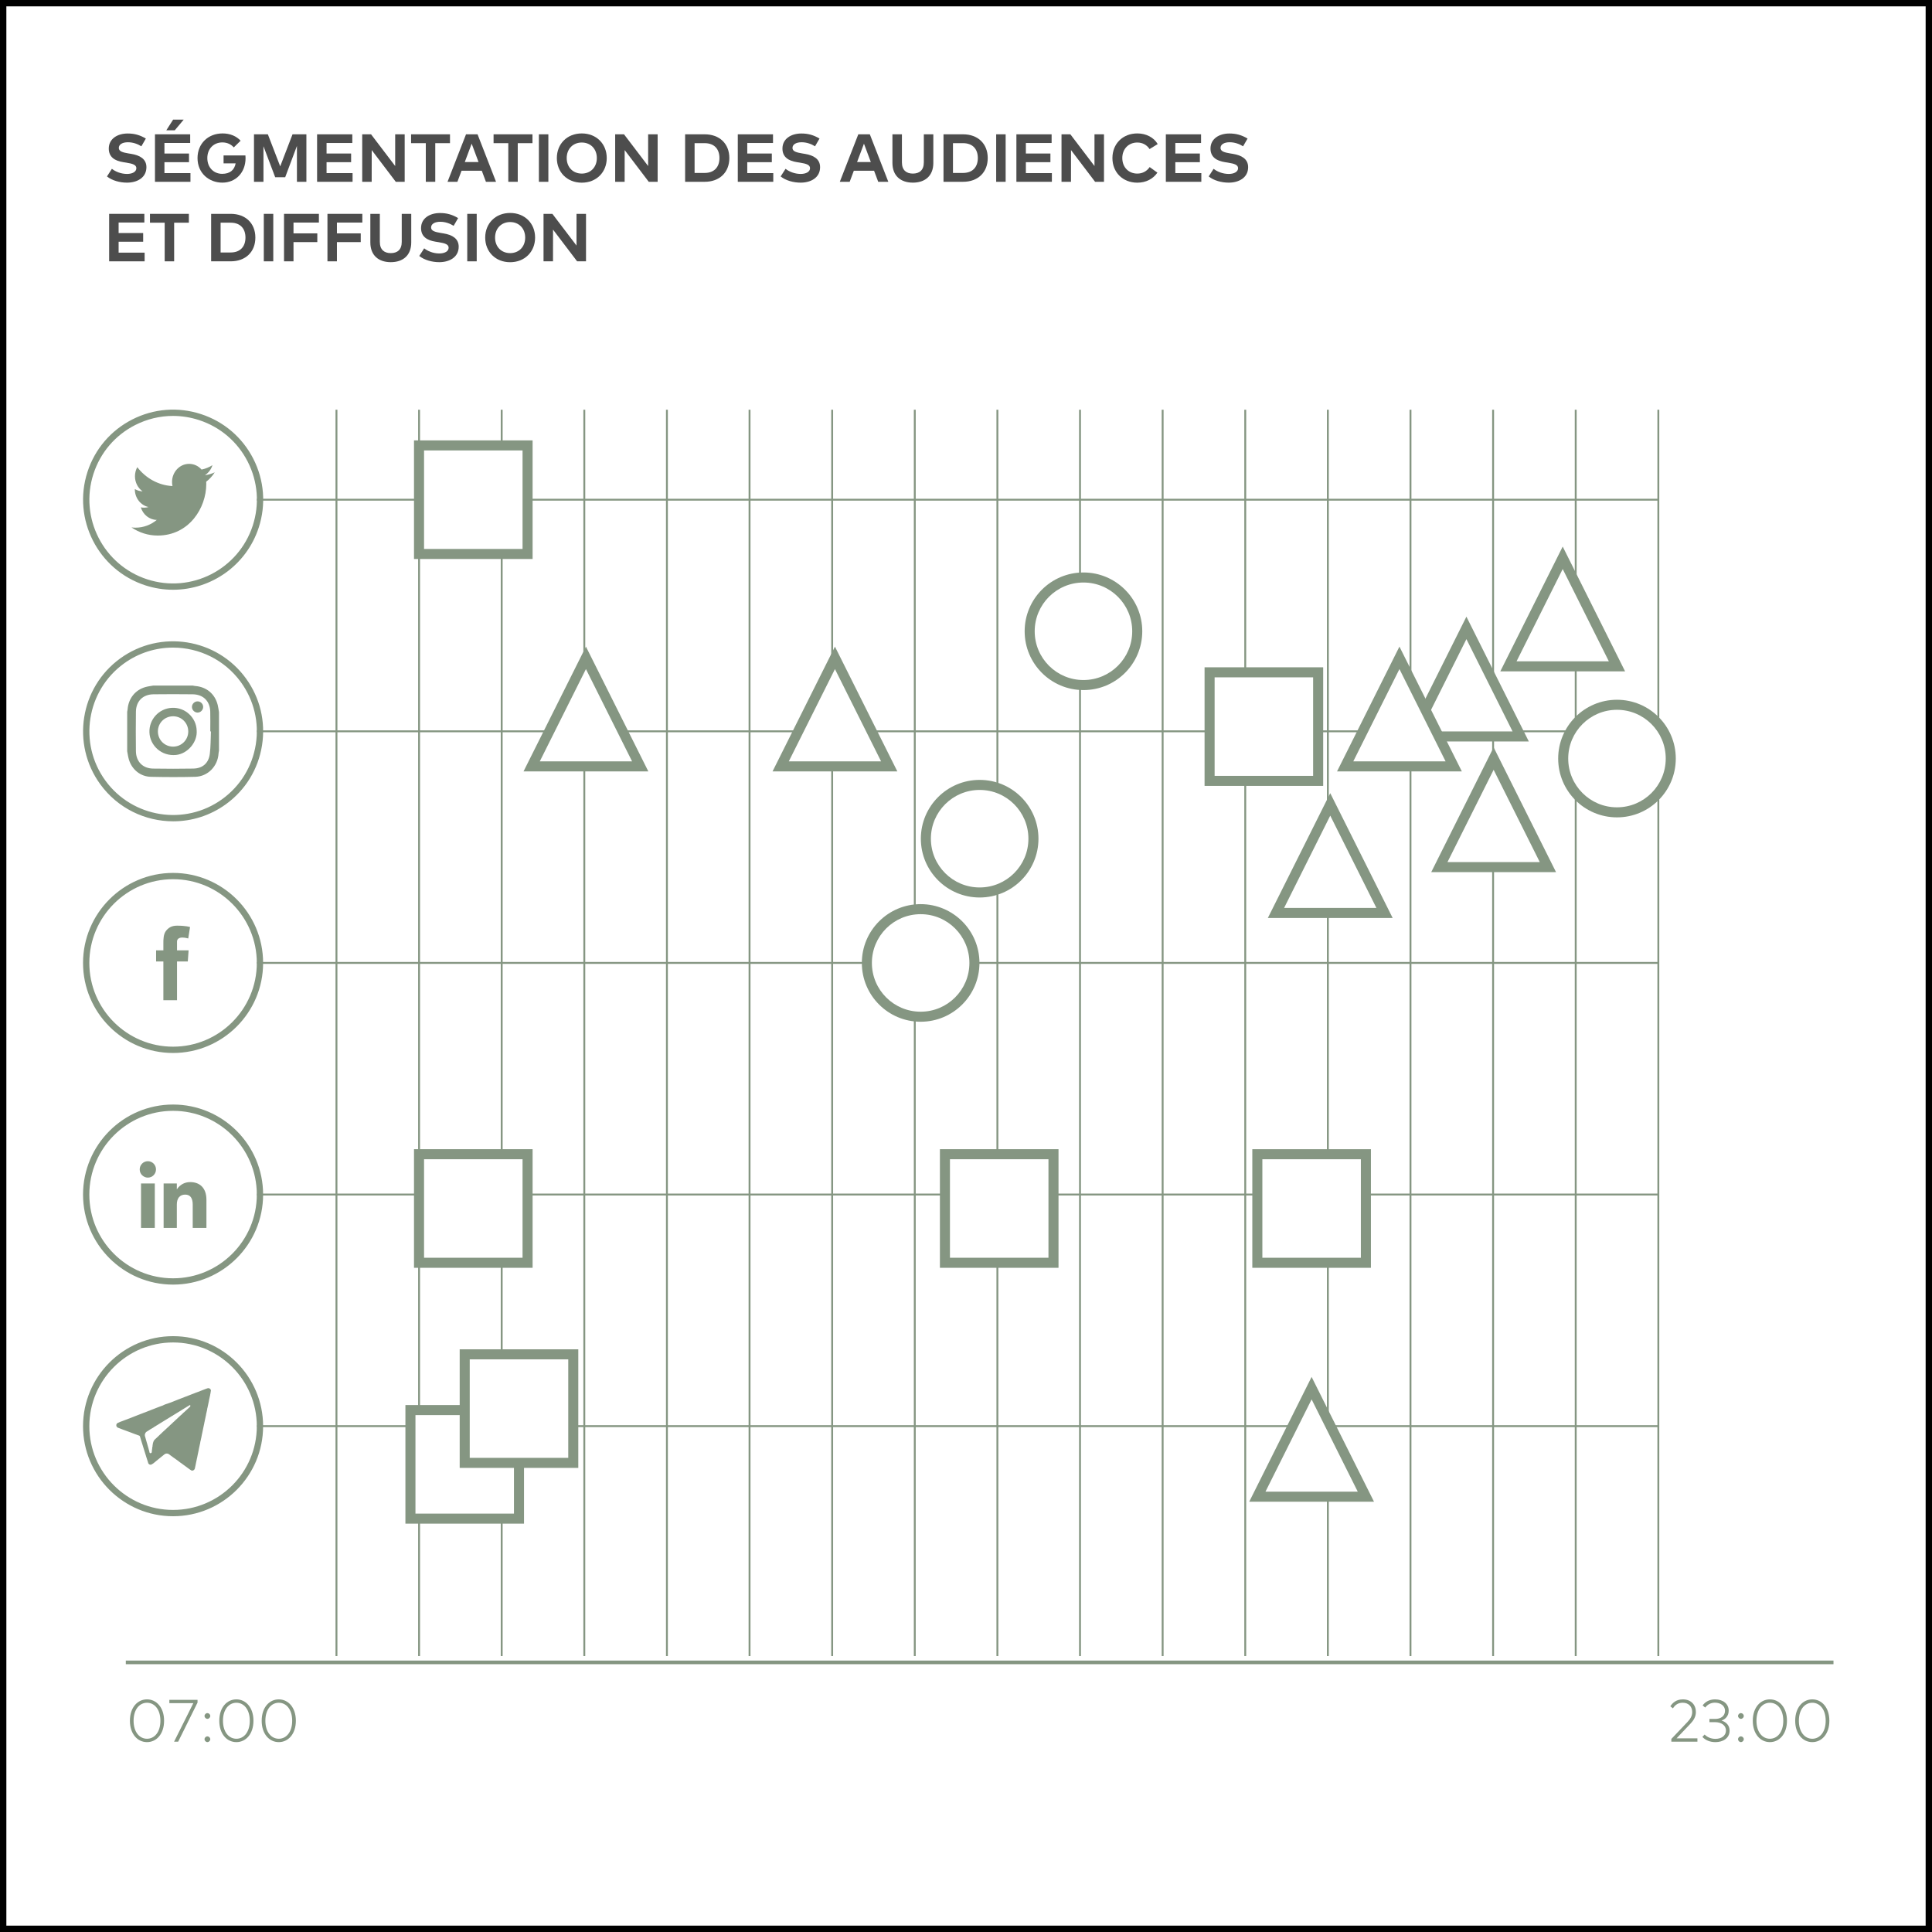 <?xml version="1.0" encoding="UTF-8"?><svg id="Calque_2" xmlns="http://www.w3.org/2000/svg" width="304" height="304" viewBox="0 0 304 304"><rect x="0" y="0" width="304" height="304" fill="#333333" stroke="none"/><defs><style>.cls-1{fill:none;stroke:#000;}.cls-2{fill:#4d4d4d;}.cls-2,.cls-3,.cls-4{stroke-width:0px;}.cls-3{fill:#859682;}.cls-4{fill:#fff;}</style></defs><g id="Calque_1-2"><rect class="cls-4" x=".5" y=".5" width="303" height="303"/><rect class="cls-1" x=".5" y=".5" width="303" height="303"/><path class="cls-2" d="m22.244,23.019c-.586-.363-1.302-.635-2.119-.635-.837,0-1.43.33-1.43.896,0,.551.646.716,1.542.865l.422.069c1.334.22,2.38.79,2.38,2.092,0,1.65-1.451,2.434-3.058,2.434-1.131,0-2.348-.331-3.149-.977l.775-1.2c.538.432,1.419.806,2.379.806.828,0,1.469-.327,1.469-.902,0-.519-.545-.711-1.586-.876l-.475-.075c-1.318-.207-2.278-.789-2.278-2.14,0-1.558,1.387-2.37,2.977-2.37,1.046,0,1.917.236,2.856.796l-.705,1.217Z"/><path class="cls-2" d="m26.168,20.504l1.073-1.681h1.665l-1.409,1.681h-1.329Zm3.8,8.102h-5.583v-7.472h5.541v1.366h-4.051v1.655h3.864v1.366h-3.864v1.719h4.093v1.366Z"/><path class="cls-2" d="m37.859,22.143l-1.073,1.051c-.422-.486-1.041-.785-1.804-.785-1.367,0-2.36,1.004-2.36,2.461,0,1.526,1.041,2.482,2.333,2.482,1.217,0,1.926-.587,2.124-1.649h-1.9v-1.244h3.437c.017.145.022.282.022.422,0,2.262-1.532,3.858-3.651,3.858-2.07,0-3.907-1.457-3.907-3.869,0-2.258,1.649-3.875,3.944-3.875,1.185,0,2.173.427,2.835,1.148"/><polygon class="cls-2" points="48.211 28.606 46.722 28.606 46.722 22.964 44.875 27.886 43.301 27.886 41.455 23.007 41.455 28.606 39.965 28.606 39.965 21.135 42.149 21.135 44.091 26.177 46.028 21.135 48.211 21.135 48.211 28.606"/><polygon class="cls-2" points="55.477 28.606 49.894 28.606 49.894 21.135 55.435 21.135 55.435 22.5 51.384 22.5 51.384 24.156 55.248 24.156 55.248 25.521 51.384 25.521 51.384 27.24 55.477 27.24 55.477 28.606"/><polygon class="cls-2" points="63.677 28.606 62.277 28.606 58.489 23.615 58.484 28.606 56.994 28.606 56.994 21.135 58.386 21.135 62.182 26.125 62.182 21.135 63.677 21.135 63.677 28.606"/><polygon class="cls-2" points="70.805 22.527 68.489 22.527 68.489 28.606 67 28.606 67 22.527 64.684 22.527 64.684 21.134 70.805 21.134 70.805 22.527"/><path class="cls-2" d="m73.136,25.494h2.161l-1.079-2.887-1.082,2.887Zm4.915,3.112h-1.59l-.651-1.74h-3.186l-.652,1.74h-1.553l2.909-7.472h1.814l2.909,7.472Z"/><polygon class="cls-2" points="83.784 22.527 81.468 22.527 81.468 28.606 79.98 28.606 79.98 22.527 77.663 22.527 77.663 21.134 83.784 21.134 83.784 22.527"/><rect class="cls-2" x="84.794" y="21.134" width="1.49" height="7.472"/><path class="cls-2" d="m89.172,24.87c0,1.452.999,2.444,2.37,2.444,1.377,0,2.37-.992,2.37-2.444,0-1.451-.993-2.444-2.37-2.444-1.371,0-2.37.993-2.37,2.444m6.298,0c0,2.231-1.628,3.875-3.928,3.875-2.301,0-3.923-1.644-3.923-3.875s1.622-3.875,3.923-3.875c2.3,0,3.928,1.644,3.928,3.875"/><polygon class="cls-2" points="103.48 28.606 102.081 28.606 98.292 23.615 98.287 28.606 96.797 28.606 96.797 21.135 98.19 21.135 101.985 26.125 101.985 21.135 103.48 21.135 103.48 28.606"/><path class="cls-2" d="m109.293,22.527v4.686h1.574c1.574,0,2.338-.987,2.338-2.343,0-1.371-.764-2.343-2.338-2.343h-1.574Zm1.59-1.393c2.338,0,3.88,1.484,3.88,3.736,0,2.252-1.542,3.736-3.88,3.736h-3.08v-7.472h3.08Z"/><polygon class="cls-2" points="121.675 28.606 116.092 28.606 116.092 21.135 121.633 21.135 121.633 22.5 117.582 22.5 117.582 24.156 121.445 24.156 121.445 25.521 117.582 25.521 117.582 27.24 121.675 27.24 121.675 28.606"/><path class="cls-2" d="m128.246,23.019c-.587-.363-1.302-.635-2.119-.635-.837,0-1.43.33-1.43.896,0,.551.646.716,1.542.865l.422.069c1.334.22,2.38.79,2.38,2.092,0,1.65-1.451,2.434-3.058,2.434-1.132,0-2.348-.331-3.149-.977l.774-1.2c.539.432,1.42.806,2.38.806.828,0,1.469-.327,1.469-.902,0-.519-.545-.711-1.586-.876l-.475-.075c-1.318-.207-2.278-.789-2.278-2.14,0-1.558,1.387-2.37,2.977-2.37,1.046,0,1.917.236,2.855.796l-.704,1.217Z"/><path class="cls-2" d="m134.862,25.494h2.161l-1.079-2.887-1.082,2.887Zm4.915,3.112h-1.59l-.652-1.74h-3.186l-.651,1.74h-1.554l2.91-7.472h1.814l2.909,7.472Z"/><path class="cls-2" d="m146.86,25.623c0,2.066-1.319,3.116-3.219,3.116s-3.218-1.05-3.218-3.116v-4.489h1.495v4.415c0,1.227.693,1.765,1.723,1.765,1.031,0,1.724-.538,1.724-1.765v-4.415h1.495v4.489Z"/><path class="cls-2" d="m149.95,22.527v4.686h1.574c1.574,0,2.338-.987,2.338-2.343,0-1.371-.764-2.343-2.338-2.343h-1.574Zm1.59-1.393c2.338,0,3.88,1.484,3.88,3.736,0,2.252-1.542,3.736-3.88,3.736h-3.08v-7.472h3.08Z"/><rect class="cls-2" x="156.748" y="21.134" width="1.49" height="7.472"/><polygon class="cls-2" points="165.513 28.606 159.93 28.606 159.93 21.135 165.471 21.135 165.471 22.5 161.42 22.5 161.42 24.156 165.283 24.156 165.283 25.521 161.42 25.521 161.42 27.24 165.513 27.24 165.513 28.606"/><polygon class="cls-2" points="173.712 28.606 172.313 28.606 168.524 23.615 168.519 28.606 167.029 28.606 167.029 21.135 168.422 21.135 172.217 26.125 172.217 21.135 173.712 21.135 173.712 28.606"/><path class="cls-2" d="m182.165,22.671l-1.28.784c-.422-.645-1.1-1.029-1.933-1.029-1.356,0-2.359.993-2.359,2.444.006,1.499,1.041,2.444,2.359,2.444.828,0,1.5-.373,1.948-1.025l1.217.876c-.662.971-1.788,1.58-3.154,1.58-2.301,0-3.923-1.628-3.923-3.875s1.622-3.875,3.923-3.875c1.377,0,2.594.63,3.202,1.676"/><polygon class="cls-2" points="189.029 28.606 183.446 28.606 183.446 21.135 188.987 21.135 188.987 22.5 184.936 22.5 184.936 24.156 188.799 24.156 188.799 25.521 184.936 25.521 184.936 27.24 189.029 27.24 189.029 28.606"/><path class="cls-2" d="m195.6,23.019c-.587-.363-1.302-.635-2.119-.635-.837,0-1.43.33-1.43.896,0,.551.646.716,1.542.865l.422.069c1.334.22,2.38.79,2.38,2.092,0,1.65-1.451,2.434-3.058,2.434-1.132,0-2.348-.331-3.149-.977l.774-1.2c.539.432,1.42.806,2.38.806.828,0,1.469-.327,1.469-.902,0-.519-.545-.711-1.586-.876l-.475-.075c-1.318-.207-2.278-.789-2.278-2.14,0-1.558,1.387-2.37,2.977-2.37,1.046,0,1.917.236,2.855.796l-.704,1.217Z"/><polygon class="cls-2" points="22.757 41.12 17.174 41.12 17.174 33.648 22.715 33.648 22.715 35.014 18.664 35.014 18.664 36.669 22.527 36.669 22.527 38.035 18.664 38.035 18.664 39.754 22.757 39.754 22.757 41.12"/><polygon class="cls-2" points="29.718 35.041 27.402 35.041 27.402 41.12 25.913 41.12 25.913 35.041 23.597 35.041 23.597 33.648 29.718 33.648 29.718 35.041"/><path class="cls-2" d="m34.712,35.041v4.686h1.573c1.575,0,2.339-.987,2.339-2.343,0-1.371-.764-2.343-2.339-2.343h-1.573Zm1.59-1.393c2.338,0,3.88,1.484,3.88,3.736,0,2.252-1.542,3.736-3.88,3.736h-3.08v-7.472h3.08Z"/><rect class="cls-2" x="41.51" y="33.648" width="1.49" height="7.472"/><polygon class="cls-2" points="49.928 38.094 46.182 38.094 46.182 41.12 44.691 41.12 44.691 33.648 50.179 33.648 50.179 35.02 46.182 35.02 46.182 36.722 49.928 36.722 49.928 38.094"/><polygon class="cls-2" points="56.762 38.094 53.015 38.094 53.015 41.12 51.525 41.12 51.525 33.648 57.013 33.648 57.013 35.02 53.015 35.02 53.015 36.722 56.762 36.722 56.762 38.094"/><path class="cls-2" d="m64.71,38.137c0,2.066-1.319,3.116-3.219,3.116s-3.218-1.05-3.218-3.116v-4.489h1.495v4.415c0,1.227.694,1.765,1.723,1.765,1.031,0,1.724-.538,1.724-1.765v-4.415h1.495v4.489Z"/><path class="cls-2" d="m71.381,35.532c-.587-.363-1.302-.635-2.119-.635-.837,0-1.43.331-1.43.897,0,.55.646.715,1.542.864l.422.07c1.334.219,2.38.789,2.38,2.092,0,1.649-1.451,2.433-3.058,2.433-1.132,0-2.348-.331-3.149-.976l.775-1.201c.538.433,1.419.806,2.379.806.828,0,1.469-.326,1.469-.902,0-.518-.545-.71-1.586-.875l-.475-.076c-1.318-.207-2.278-.789-2.278-2.14,0-1.558,1.387-2.369,2.977-2.369,1.046,0,1.917.235,2.855.795l-.704,1.217Z"/><rect class="cls-2" x="73.521" y="33.648" width="1.49" height="7.472"/><path class="cls-2" d="m77.899,37.384c0,1.452.999,2.444,2.37,2.444,1.377,0,2.37-.992,2.37-2.444,0-1.451-.993-2.444-2.37-2.444-1.371,0-2.37.993-2.37,2.444m6.298,0c0,2.231-1.628,3.875-3.928,3.875-2.301,0-3.923-1.644-3.923-3.875s1.622-3.875,3.923-3.875c2.3,0,3.928,1.644,3.928,3.875"/><polygon class="cls-2" points="92.208 41.12 90.808 41.12 87.02 36.13 87.015 41.12 85.525 41.12 85.525 33.648 86.917 33.648 90.713 38.638 90.713 33.648 92.208 33.648 92.208 41.12"/><rect class="cls-3" x="19.796" y="261.29" width="268.703" height=".574"/><path class="cls-3" d="m23.132,267.396c-1.482,0-2.691,1.261-2.691,3.364,0,2.098,1.209,3.363,2.691,3.363,1.476,0,2.686-1.265,2.686-3.363,0-2.103-1.21-3.364-2.686-3.364m0,6.196c-1.162,0-2.112-1.025-2.112-2.832,0-1.81.95-2.832,2.112-2.832,1.161,0,2.107,1.022,2.107,2.832,0,1.807-.946,2.832-2.107,2.832"/><polygon class="cls-3" points="31.082 267.468 26.648 267.468 26.648 267.99 30.421 267.99 27.39 274.053 28.035 274.053 31.082 267.901 31.082 267.468"/><path class="cls-3" d="m32.636,269.557c-.241,0-.452.206-.452.452,0,.239.211.451.452.451.239,0,.451-.212.451-.451,0-.246-.212-.452-.451-.452m0,3.659c-.241,0-.452.207-.452.447,0,.245.211.456.452.456.239,0,.451-.211.451-.456,0-.24-.212-.447-.451-.447"/><path class="cls-3" d="m37.196,267.396c-1.482,0-2.69,1.261-2.69,3.364,0,2.098,1.208,3.363,2.69,3.363,1.476,0,2.686-1.265,2.686-3.363,0-2.103-1.21-3.364-2.686-3.364m0,6.196c-1.162,0-2.111-1.025-2.111-2.832,0-1.81.949-2.832,2.111-2.832,1.161,0,2.107,1.022,2.107,2.832,0,1.807-.946,2.832-2.107,2.832"/><path class="cls-3" d="m43.867,267.396c-1.482,0-2.69,1.261-2.69,3.364,0,2.098,1.208,3.363,2.69,3.363,1.477,0,2.686-1.265,2.686-3.363,0-2.103-1.209-3.364-2.686-3.364m0,6.196c-1.161,0-2.111-1.025-2.111-2.832,0-1.81.95-2.832,2.111-2.832,1.162,0,2.108,1.022,2.108,2.832,0,1.807-.946,2.832-2.108,2.832"/><path class="cls-3" d="m264.787,267.397c-1.082,0-1.651.608-1.961,1.087l.4.324c.31-.46.747-.883,1.547-.883.969,0,1.495.653,1.495,1.467,0,.617-.309,1.105-.733,1.548l-2.549,2.682v.431h4.102v-.526h-3.284l2.155-2.268c.442-.461.889-1.059.889-1.867,0-1.119-.739-1.995-2.061-1.995"/><path class="cls-3" d="m269.867,267.397c-.911,0-1.57.405-1.957.951l.405.339c.315-.429.837-.772,1.519-.772.918,0,1.595.508,1.595,1.265,0,.857-.677,1.293-1.543,1.293h-.907v.509h.907c.927,0,1.689.48,1.689,1.298,0,.903-.781,1.327-1.661,1.327-.677,0-1.269-.254-1.693-.678l-.353.372c.476.512,1.176.822,2.061.822,1.137,0,2.224-.587,2.224-1.82,0-.794-.526-1.34-1.269-1.576.671-.235,1.124-.757,1.124-1.57,0-1.035-.866-1.76-2.141-1.76"/><path class="cls-3" d="m273.933,269.557c-.24,0-.452.206-.452.452,0,.239.212.451.452.451.239,0,.451-.212.451-.451,0-.246-.212-.452-.451-.452m0,3.659c-.24,0-.452.207-.452.447,0,.245.212.456.452.456.239,0,.451-.211.451-.456,0-.24-.212-.447-.451-.447"/><path class="cls-3" d="m278.491,267.396c-1.48,0-2.69,1.261-2.69,3.364,0,2.098,1.21,3.363,2.69,3.363,1.478,0,2.687-1.265,2.687-3.363,0-2.103-1.209-3.364-2.687-3.364m0,6.196c-1.161,0-2.111-1.025-2.111-2.832,0-1.81.95-2.832,2.111-2.832,1.163,0,2.108,1.022,2.108,2.832,0,1.807-.945,2.832-2.108,2.832"/><path class="cls-3" d="m285.164,267.396c-1.481,0-2.69,1.261-2.69,3.364,0,2.098,1.209,3.363,2.69,3.363,1.478,0,2.686-1.265,2.686-3.363,0-2.103-1.208-3.364-2.686-3.364m0,6.196c-1.161,0-2.112-1.025-2.112-2.832,0-1.81.951-2.832,2.112-2.832,1.162,0,2.108,1.022,2.108,2.832,0,1.807-.946,2.832-2.108,2.832"/><path class="cls-3" d="m27.233,138.343c-7.265,0-13.176,5.91-13.176,13.177,0,7.265,5.911,13.175,13.176,13.175s13.176-5.91,13.176-13.175c0-7.267-5.911-13.177-13.176-13.177m0,27.344c-7.812,0-14.167-6.355-14.167-14.167s6.355-14.167,14.167-14.167,14.167,6.355,14.167,14.167-6.355,14.167-14.167,14.167"/><path class="cls-3" d="m29.677,149.533l-.127,1.754h-1.697v6.098h-2.147v-6.098h-1.144v-1.754h1.144v-1.18c0-.518.013-1.32.369-1.818.376-.525.89-.882,1.778-.882,1.442,0,2.051.216,2.051.216l-.286,1.799s-.477-.145-.922-.145c-.446,0-.843.167-.843.64v1.37h1.824Z"/><path class="cls-3" d="m27.218,101.9c-2.686,0-5.394.817-7.728,2.512-5.877,4.271-7.185,12.527-2.914,18.405,4.27,5.877,12.527,7.185,18.404,2.915,2.847-2.069,4.718-5.123,5.269-8.599.55-3.476-.286-6.959-2.354-9.806-2.575-3.544-6.599-5.427-10.677-5.427m.036,27.334c-4.385,0-8.712-2.024-11.481-5.835-4.591-6.319-3.185-15.197,3.135-19.789,6.321-4.591,15.198-3.185,19.789,3.135,2.224,3.061,3.123,6.805,2.531,10.543s-2.604,7.021-5.666,9.245c-2.509,1.824-5.421,2.701-8.308,2.701"/><path class="cls-3" d="m33.192,115.089l-.104-.002c0-1.034.021-2.07-.005-3.104-.041-1.661-1.1-2.718-2.77-2.737-2.056-.025-4.114-.025-6.171,0-1.664.02-2.735,1.087-2.755,2.748-.026,2.069-.026,4.139,0,6.208.02,1.631,1.069,2.707,2.693,2.736,2.105.036,4.211.034,6.317-.001,1.478-.024,2.434-.846,2.618-2.319.146-1.165.124-2.351.177-3.529m1.267-3.028v6.068c-.024.139-.062.278-.07.419-.11,1.994-1.668,3.628-3.659,3.682-2.329.062-4.661.052-6.99.001-1.634-.035-2.972-1.128-3.453-2.699-.132-.431-.186-.887-.275-1.331v-6.212c.023-.128.059-.256.068-.385.132-1.702,1.207-3.052,2.818-3.499.401-.111.821-.158,1.231-.233h6.212c.116.022.231.058.347.067,1.802.132,3.14,1.247,3.571,2.997.09.369.135.75.2,1.125"/><path class="cls-3" d="m29.622,115.096c0-1.323-1.054-2.387-2.368-2.39-1.347-.003-2.407,1.046-2.408,2.383-.001,1.339,1.058,2.395,2.4,2.393,1.317-.002,2.375-1.066,2.376-2.386m1.324-.147c.142,1.838-1.434,3.654-3.234,3.842-2.3.239-4.114-1.483-4.198-3.534-.083-2.026,1.466-3.78,3.547-3.881,2.084-.099,3.833,1.549,3.885,3.573"/><path class="cls-3" d="m31.967,111.237c0,.486-.417.898-.896.887-.468-.011-.867-.415-.868-.881-.003-.486.41-.891.899-.883.476.009.865.402.865.877"/><path class="cls-3" d="m27.225,65.445c-2.052,0-4.088.485-5.968,1.443-3.136,1.598-5.461,4.321-6.549,7.669-2.245,6.909,1.55,14.357,8.459,16.602,6.91,2.247,14.358-1.549,16.604-8.459,1.086-3.347.806-6.917-.792-10.054-1.598-3.136-4.321-5.461-7.668-6.549-1.34-.435-2.717-.652-4.086-.652m.004,27.352c-1.448,0-2.919-.223-4.368-.695-7.43-2.414-11.509-10.423-9.096-17.852,1.169-3.599,3.67-6.527,7.042-8.245s7.211-2.021,10.81-.851c3.599,1.169,6.527,3.67,8.245,7.042,1.718,3.372,2.02,7.211.851,10.81-1.943,5.98-7.511,9.791-13.484,9.791"/><path class="cls-3" d="m33.789,74.323c-.483.226-1,.379-1.544.448.555-.353.981-.91,1.183-1.575-.52.325-1.095.562-1.708.691-.49-.554-1.188-.899-1.961-.899-1.485,0-2.688,1.274-2.688,2.847,0,.223.023.441.07.649-2.234-.118-4.215-1.252-5.541-2.975-.231.42-.363.909-.363,1.432,0,.987.474,1.86,1.195,2.37-.44-.015-.855-.143-1.217-.357v.036c0,1.38.927,2.531,2.156,2.793-.226.065-.463.1-.708.1-.174,0-.342-.018-.506-.051.342,1.131,1.335,1.955,2.511,1.978-.92.764-2.079,1.219-3.337,1.219-.218,0-.433-.013-.643-.04,1.19.808,2.603,1.28,4.121,1.28,4.943,0,7.647-4.34,7.647-8.103,0-.124-.003-.247-.008-.369.525-.401.981-.904,1.341-1.474"/><path class="cls-3" d="m27.233,174.789c-7.265,0-13.176,5.911-13.176,13.177,0,7.264,5.911,13.175,13.176,13.175s13.176-5.911,13.176-13.175c0-7.266-5.911-13.177-13.176-13.177m0,27.344c-7.812,0-14.167-6.356-14.167-14.167,0-7.812,6.355-14.168,14.167-14.168s14.167,6.356,14.167,14.168c0,7.811-6.355,14.167-14.167,14.167"/><path class="cls-3" d="m24.358,193.218h-2.168v-7.003h2.168v7.003Zm-1.094-7.92c-.707,0-1.282-.578-1.282-1.292,0-.714.575-1.292,1.282-1.292.709,0,1.282.578,1.282,1.292,0,.714-.573,1.292-1.282,1.292m9.218,7.92h-2.157v-3.676c0-1.008-.383-1.571-1.18-1.571-.868,0-1.321.587-1.321,1.571v3.676h-2.079v-7.003h2.079v.943s.625-1.156,2.11-1.156,2.548.906,2.548,2.782v4.434Z"/><path class="cls-3" d="m27.233,211.236c-7.265,0-13.176,5.911-13.176,13.177,0,7.265,5.911,13.175,13.176,13.175s13.176-5.91,13.176-13.175c0-7.266-5.911-13.177-13.176-13.177m0,27.344c-7.812,0-14.167-6.356-14.167-14.167,0-7.812,6.355-14.168,14.167-14.168s14.167,6.356,14.167,14.168c0,7.811-6.355,14.167-14.167,14.167"/><path class="cls-3" d="m28.945,221.648l.002-.001c-.097.059-.194.119-.291.178l-.174.115c-.301.184-.602.369-.904.553l-.201.122-.032.023-.025.005-.147.11-.086.035-.033.024-.054.034-.035.024-.023.005-.032.025-.055.033-.034.024c-.163.1-.327.198-.49.297-.311.193-.622.385-.933.578l-.202.121-.265.169-.054.033-.035.024-.024.005-.031.025-.056.033-.034.024-.024.005-.032.025-.055.033-.033.025c-.115.07-.231.139-.346.209l-.032.024-.027.027c-.119.07-.239.141-.359.212l-.047.028-.033.023.001-.001-.063.027c-.18.117-.352.253-.543.35-.214.108-.373.431-.297.675l.008.086.024.034.009.053.021.06.005.028c.045.165.091.33.137.495l.07.235.004.033.022.051c.094.33.188.66.282.991l.008.056.05.147.038.144.027.151c.048.17.105.198.263.14.105-.059.133-.15.109-.263.019-.145.038-.29.058-.436.011-.095.023-.191.034-.287l.024-.032v-.118l.063-.405c.066-.23.131-.452.331-.621.26-.219.496-.466.742-.701.107-.102.216-.202.324-.303l.148-.149c.119-.106.238-.21.355-.318.124-.115.246-.233.369-.349l.204-.176.233-.231.265-.235.171-.172c.098-.088.196-.176.294-.264l.142-.143c.108-.098.216-.196.323-.294l.114-.113c.117-.108.235-.215.352-.323l.087-.068c.126-.123.252-.246.378-.369l.058-.038c.142-.131.284-.262.425-.394l.037-.034c.175-.161.351-.321.525-.484l.01-.177c-.055-.042-.137-.081-.189.02l-.26.151-.033.023-.025.005-.121.085c-.115.069-.23.137-.345.206l-.032.023Zm1.724,9.368l-.007.057c-.055.158-.158.267-.319.318l-.085.008-.115-.008c-.107-.068-.213-.136-.32-.204-.29-.213-.581-.425-.872-.638-.146-.107-.292-.214-.437-.322l-.171-.114c-.09-.069-.179-.139-.268-.208-.165-.121-.329-.242-.495-.361-.103-.074-.209-.144-.314-.215l-.148-.117c-.096-.068-.192-.136-.288-.204l-.219-.169c-.197-.156-.477-.17-.691-.034l-.027.025c-.11.087-.221.173-.33.262-.336.272-.672.545-1.007.817l-.174.147c-.097.078-.195.155-.293.233-.106.06-.212.12-.318.18-.225.032-.369-.074-.461-.269l-.011-.086c-.053-.162-.107-.325-.16-.487-.041-.128-.081-.257-.122-.384-.095-.309-.19-.617-.285-.925-.041-.128-.082-.256-.122-.385-.095-.308-.19-.615-.285-.923-.041-.129-.081-.257-.122-.385-.057-.188-.116-.374-.169-.562-.032-.114-.1-.173-.217-.199-.098-.022-.19-.071-.285-.108l-.115-.037c-.107-.039-.214-.078-.321-.116-.128-.05-.257-.1-.386-.15-.308-.114-.616-.229-.924-.343-.135-.049-.27-.098-.405-.147-.301-.117-.602-.233-.902-.35l-.143-.171c-.057-.155-.051-.302.055-.436l.088-.083c.156-.069.312-.137.468-.206.106-.039.212-.078.317-.117l.086-.034c.146-.055.291-.111.437-.166.291-.11.581-.219.872-.329l.437-.174c.291-.113.583-.227.874-.341.155-.059.31-.118.465-.177l.204-.085.057-.007.033-.024.112-.035c.145-.058.29-.116.435-.174l.088-.028.034-.025.199-.063.034-.024.024-.005.051-.026c.148-.057.296-.114.445-.17.175-.069.351-.138.526-.207l.23-.084.147-.061c.135-.051.27-.101.405-.151l.054-.008c.156-.072.31-.152.469-.218.113-.047.234-.077.351-.115l.435-.153c.298-.117.597-.233.895-.35l.414-.167.234-.087.233-.09c.146-.058.292-.115.438-.173.28-.107.56-.214.839-.32.147-.057.293-.115.439-.172.107-.04.213-.08.32-.12l.206-.087c.115-.04.23-.081.345-.122.291-.113.583-.227.874-.341.155-.059.31-.118.466-.177.135-.022.256-.128.404-.066.184.034.27.162.318.328-.027.164-.054.328-.08.493l-.008.057-.021.088-.006.054-.022.041.019.042v.001l-.028.064c-.036.166-.073.331-.109.496l-.006.054-.022.034-.038.259c-.036.166-.071.332-.107.498-.039.183-.078.367-.118.551l-.005.054-.023.034-.03.233c-.039.174-.078.349-.116.523l-.006.054-.022.033-.01.115-.021.06-.005.087-.022.088-.031.116-.008.056-.021.089-.008.057c-.036.165-.072.33-.108.496l-.008.057-.021.088-.006.054-.022.033-.009.115c-.036.166-.072.331-.108.496l-.009.057-.021.089c-.032.155-.064.309-.095.463l-.021.09-.008.056c-.046.214-.092.427-.138.642l-.007.056-.021.089-.006.054-.022.041.019.041v.001l-.029.065c-.036.165-.072.33-.108.496l-.006.054-.022.033c-.023.136-.045.27-.067.406l-.021.06-.008.056-.021.089-.009.057c-.036.165-.072.33-.108.496l-.008.057-.021.088-.008.057-.021.089-.006.054-.021.092c-.039.184-.078.368-.118.552-.032.164-.064.328-.096.493l-.021.059-.008.057-.021.089-.008.057c-.036.165-.072.33-.108.496l-.008.056-.021.089-.008.057-.021.089-.008.056c-.036.165-.073.33-.109.496"/><rect class="cls-3" x="65.793" y="64.47" width=".297" height="196.116"/><rect class="cls-3" x="78.793" y="64.47" width=".297" height="196.116"/><rect class="cls-3" x="91.792" y="64.47" width=".297" height="196.116"/><rect class="cls-3" x="104.793" y="64.47" width=".295" height="196.116"/><rect class="cls-3" x="117.792" y="64.47" width=".297" height="196.116"/><rect class="cls-3" x="130.792" y="64.47" width=".297" height="196.116"/><rect class="cls-3" x="143.792" y="64.47" width=".297" height="196.116"/><rect class="cls-3" x="156.792" y="64.47" width=".297" height="196.116"/><rect class="cls-3" x="169.791" y="64.47" width=".297" height="196.116"/><rect class="cls-3" x="182.792" y="64.47" width=".297" height="196.116"/><rect class="cls-3" x="195.791" y="64.47" width=".297" height="196.116"/><rect class="cls-3" x="208.791" y="64.47" width=".297" height="196.116"/><rect class="cls-3" x="221.791" y="64.47" width=".297" height="196.116"/><rect class="cls-3" x="234.791" y="64.47" width=".297" height="196.116"/><rect class="cls-3" x="247.79" y="64.47" width=".297" height="196.116"/><rect class="cls-3" x="260.791" y="64.47" width=".297" height="196.116"/><rect class="cls-3" x="52.793" y="64.47" width=".297" height="196.116"/><rect class="cls-3" x="40.422" y="78.481" width="220.516" height=".295"/><rect class="cls-3" x="40.422" y="114.923" width="220.516" height=".297"/><rect class="cls-3" x="40.422" y="151.366" width="220.516" height=".298"/><rect class="cls-3" x="40.422" y="187.811" width="220.516" height=".296"/><rect class="cls-3" x="40.422" y="224.254" width="220.516" height=".297"/><rect class="cls-4" x="64.582" y="221.872" width="17.081" height="17.081"/><polygon class="cls-3" points="81.663 238.953 81.663 238.162 65.372 238.162 65.373 222.663 80.872 222.663 80.872 238.953 81.663 238.953 81.663 238.162 81.663 238.953 82.454 238.953 82.454 221.082 63.792 221.082 63.792 239.744 82.454 239.744 82.454 238.953 81.663 238.953"/><rect class="cls-4" x="73.123" y="213.102" width="17.081" height="17.081"/><polygon class="cls-3" points="90.204 230.183 90.204 229.393 73.913 229.393 73.913 213.893 89.414 213.893 89.414 230.183 90.204 230.183 90.204 229.393 90.204 230.183 90.995 230.183 90.995 212.312 72.332 212.312 72.332 230.974 90.995 230.974 90.995 230.183 90.204 230.183"/><rect class="cls-4" x="65.933" y="181.616" width="17.081" height="17.081"/><polygon class="cls-3" points="83.014 198.697 83.014 197.907 66.724 197.907 66.724 182.406 82.223 182.406 82.223 198.697 83.014 198.697 83.014 197.907 83.014 198.697 83.805 198.697 83.805 180.825 65.143 180.825 65.143 199.488 83.805 199.488 83.805 198.697 83.014 198.697"/><rect class="cls-4" x="190.33" y="105.789" width="17.081" height="17.081"/><polygon class="cls-3" points="207.411 122.87 207.411 122.08 191.12 122.08 191.12 106.58 206.62 106.58 206.62 122.87 207.411 122.87 207.411 122.08 207.411 122.87 208.202 122.87 208.202 104.999 189.539 104.999 189.539 123.661 208.202 123.661 208.202 122.87 207.411 122.87"/><rect class="cls-4" x="148.685" y="181.616" width="17.081" height="17.081"/><polygon class="cls-3" points="165.766 198.697 165.766 197.907 149.475 197.907 149.475 182.406 164.975 182.406 164.975 198.697 165.766 198.697 165.766 197.907 165.766 198.697 166.557 198.697 166.557 180.825 147.895 180.825 147.895 199.488 166.557 199.488 166.557 198.697 165.766 198.697"/><rect class="cls-4" x="197.842" y="181.616" width="17.081" height="17.081"/><polygon class="cls-3" points="214.923 198.697 214.923 197.907 198.632 197.907 198.632 182.406 214.133 182.406 214.132 198.697 214.923 198.697 214.923 197.907 214.923 198.697 215.714 198.697 215.714 180.825 197.051 180.825 197.051 199.488 215.714 199.488 215.714 198.697 214.923 198.697"/><rect class="cls-4" x="65.933" y="70.085" width="17.081" height="17.081"/><polygon class="cls-3" points="83.014 87.166 83.014 86.375 66.724 86.375 66.724 70.876 82.224 70.876 82.223 87.166 83.014 87.166 83.014 86.375 83.014 87.166 83.805 87.166 83.805 69.295 65.143 69.295 65.143 87.957 83.805 87.957 83.805 87.166 83.014 87.166"/><polygon class="cls-4" points="254.431 104.851 237.35 104.851 245.891 87.77 254.431 104.851"/><polygon class="cls-3" points="254.431 104.851 254.431 104.06 238.629 104.06 245.891 89.538 253.724 105.205 254.431 104.851 254.431 104.06 254.431 104.851 255.138 104.497 245.891 86.002 236.071 105.642 255.71 105.642 255.138 104.497 254.431 104.851"/><polygon class="cls-4" points="243.563 136.441 226.482 136.441 235.022 119.36 243.563 136.441"/><polygon class="cls-3" points="243.563 136.441 243.563 135.65 227.761 135.65 235.022 121.128 242.856 136.795 243.563 136.441 243.563 135.65 243.563 136.441 244.27 136.087 235.023 117.592 225.203 137.231 244.843 137.231 244.27 136.087 243.563 136.441"/><polygon class="cls-4" points="217.856 143.653 200.775 143.653 209.315 126.572 217.856 143.653"/><polygon class="cls-3" points="217.856 143.653 217.856 142.862 202.054 142.862 209.315 128.34 217.149 144.007 217.856 143.653 217.856 142.862 217.856 143.653 218.563 143.299 209.315 124.804 199.495 144.443 219.135 144.443 218.563 143.299 217.856 143.653"/><polygon class="cls-4" points="214.923 235.506 197.842 235.506 206.382 218.425 214.923 235.506"/><polygon class="cls-3" points="214.923 235.506 214.923 234.715 199.121 234.715 206.382 220.193 214.216 235.86 214.923 235.506 214.923 234.715 214.923 235.506 215.63 235.152 206.382 216.657 196.563 236.297 216.202 236.297 215.63 235.152 214.923 235.506"/><polygon class="cls-4" points="239.281 115.879 222.2 115.879 230.741 98.798 239.281 115.879"/><polygon class="cls-3" points="239.281 115.879 239.281 115.089 223.479 115.089 230.741 100.566 238.574 116.233 239.281 115.879 239.281 115.089 239.281 115.879 239.988 115.526 230.741 97.031 220.921 116.67 240.56 116.67 239.988 115.526 239.281 115.879"/><polygon class="cls-4" points="228.742 120.592 211.661 120.592 220.201 103.511 228.742 120.592"/><polygon class="cls-3" points="228.742 120.592 228.742 119.801 212.94 119.801 220.201 105.279 228.035 120.946 228.742 120.592 228.742 119.801 228.742 120.592 229.449 120.238 220.201 101.743 210.382 121.382 230.021 121.382 229.449 120.238 228.742 120.592"/><polygon class="cls-4" points="100.737 120.592 83.656 120.592 92.196 103.511 100.737 120.592"/><polygon class="cls-3" points="100.737 120.592 100.737 119.801 84.935 119.801 92.196 105.279 100.03 120.946 100.737 120.592 100.737 119.801 100.737 120.592 101.444 120.238 92.197 101.745 82.377 121.382 102.016 121.382 101.444 120.238 100.737 120.592"/><polygon class="cls-4" points="139.919 120.592 122.838 120.592 131.378 103.511 139.919 120.592"/><polygon class="cls-3" points="139.919 120.592 139.919 119.801 124.117 119.801 131.378 105.279 139.212 120.946 139.919 120.592 139.919 119.801 139.919 120.592 140.626 120.238 131.378 101.742 121.559 121.382 141.198 121.382 140.626 120.238 139.919 120.592"/><path class="cls-4" d="m178.945,99.331c0,4.674-3.789,8.463-8.463,8.463-4.673,0-8.462-3.789-8.462-8.463s3.789-8.463,8.462-8.463c4.674,0,8.463,3.789,8.463,8.463"/><path class="cls-3" d="m178.945,99.331h-.791c0,2.122-.857,4.034-2.247,5.425-1.39,1.39-3.304,2.247-5.425,2.247s-4.034-.857-5.425-2.247c-1.389-1.391-2.247-3.303-2.247-5.425,0-2.121.858-4.034,2.247-5.425,1.391-1.389,3.304-2.247,5.425-2.247s4.035.858,5.425,2.247c1.39,1.391,2.247,3.304,2.247,5.425h1.582c-.001-5.11-4.143-9.252-9.254-9.253-5.11.001-9.252,4.143-9.253,9.253.001,5.111,4.143,9.253,9.253,9.253,5.111,0,9.253-4.142,9.254-9.253h-.791Z"/><path class="cls-4" d="m162.611,131.969c0,4.674-3.789,8.463-8.463,8.463-4.673,0-8.463-3.789-8.463-8.463s3.79-8.462,8.463-8.462c4.674,0,8.463,3.788,8.463,8.462"/><path class="cls-3" d="m162.611,131.969h-.791c0,2.122-.857,4.034-2.247,5.425-1.391,1.39-3.304,2.247-5.425,2.247s-4.034-.857-5.425-2.247c-1.39-1.391-2.247-3.304-2.247-5.425s.857-4.034,2.247-5.425c1.391-1.39,3.304-2.247,5.425-2.247s4.034.857,5.425,2.247c1.39,1.391,2.247,3.304,2.247,5.425h1.582c-.001-5.11-4.143-9.252-9.254-9.253-5.11.001-9.253,4.143-9.253,9.253,0,5.111,4.143,9.252,9.253,9.253,5.111-.001,9.253-4.142,9.254-9.253h-.791Z"/><path class="cls-4" d="m153.326,151.519c0,4.674-3.789,8.463-8.463,8.463s-8.463-3.789-8.463-8.463,3.789-8.463,8.463-8.463,8.463,3.789,8.463,8.463"/><path class="cls-3" d="m153.326,151.519h-.791c0,2.121-.857,4.034-2.247,5.425-1.39,1.39-3.304,2.247-5.425,2.247s-4.034-.857-5.425-2.247c-1.39-1.391-2.247-3.304-2.247-5.425s.857-4.034,2.247-5.425c1.391-1.39,3.304-2.247,5.425-2.247s4.035.857,5.425,2.247c1.39,1.391,2.247,3.304,2.247,5.425h1.582c-.001-5.111-4.143-9.253-9.254-9.253-5.11,0-9.253,4.142-9.253,9.253s4.143,9.252,9.253,9.253c5.111-.001,9.253-4.142,9.254-9.253h-.791Z"/><path class="cls-4" d="m262.894,119.36c0,4.674-3.789,8.463-8.463,8.463s-8.463-3.789-8.463-8.463,3.789-8.463,8.463-8.463,8.463,3.789,8.463,8.463"/><path class="cls-3" d="m262.894,119.36h-.791c0,2.121-.857,4.034-2.247,5.425-1.391,1.39-3.304,2.247-5.425,2.247s-4.034-.857-5.425-2.247c-1.39-1.391-2.247-3.304-2.247-5.425s.857-4.034,2.247-5.425c1.391-1.39,3.304-2.247,5.425-2.247s4.034.857,5.425,2.247c1.39,1.391,2.247,3.304,2.247,5.425h1.582c-.001-5.111-4.143-9.252-9.254-9.253-5.11.001-9.253,4.142-9.253,9.253s4.143,9.253,9.253,9.253c5.111,0,9.253-4.142,9.254-9.253h-.791Z"/></g></svg>